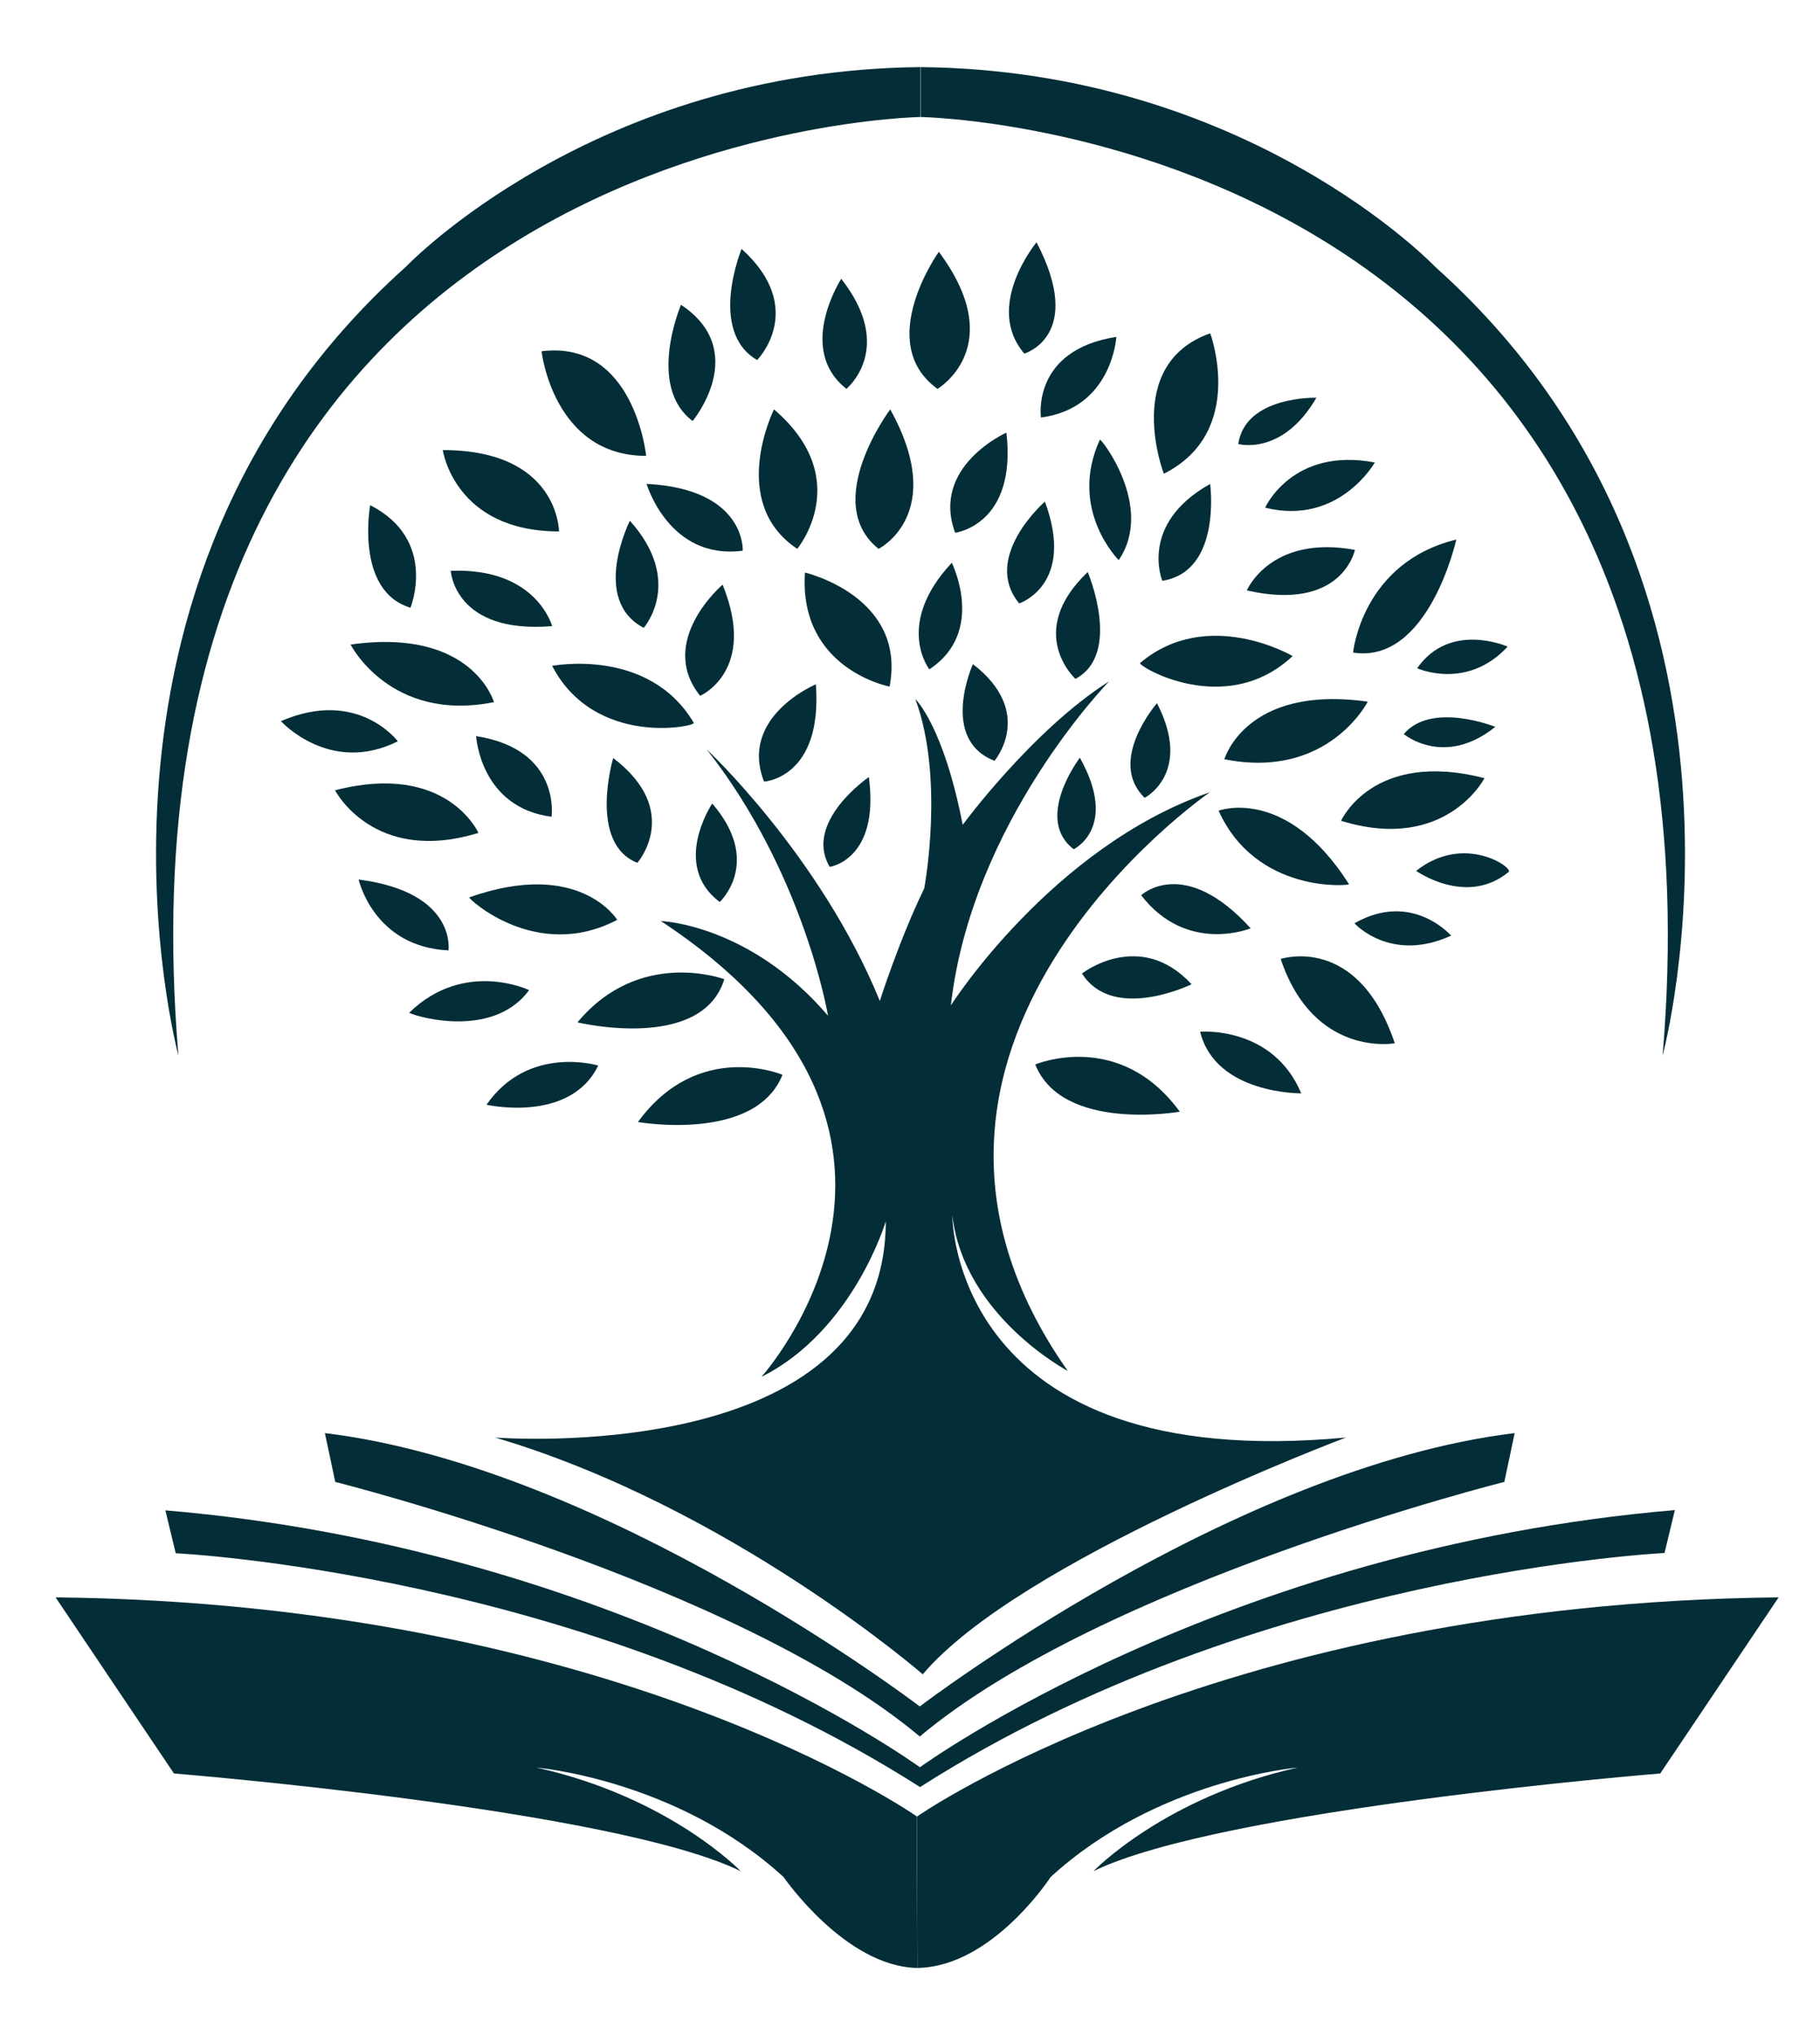 <?xml version="1.0" encoding="utf-8"?>
<!-- Generator: Adobe Illustrator 25.4.8, SVG Export Plug-In . SVG Version: 6.00 Build 0)  -->
<svg version="1.1" id="Layer_1" xmlns="http://www.w3.org/2000/svg" xmlns:xlink="http://www.w3.org/1999/xlink" x="0px" y="0px"
	 viewBox="0 0 220 246" enable-background="new 0 0 220 246" xml:space="preserve">
<path fill="#032E37" d="M53.522,54.397c0,0,1.405,9.834,14.048,9.834C67.57,64.231,67.57,54.397,53.522,54.397z"/>
<path fill="#032E37" d="M65.463,42.456c0,0,1.405,12.643,12.643,12.643C78.107,55.1,76.702,41.051,65.463,42.456z"/>
<path fill="#032E37" d="M82.321,36.837c0,0-4.214,9.834,1.405,14.048C83.726,50.885,90.75,42.456,82.321,36.837z"/>
<path fill="#032E37" d="M93.56,49.48c0,0-5.619,11.239,2.81,16.858C96.369,66.338,103.393,57.909,93.56,49.48z"/>
<path fill="#032E37" d="M107.608,49.48c0,0-8.429,11.239-1.405,16.858C106.203,66.338,114.632,62.124,107.608,49.48z"/>
<path fill="#032E37" d="M121.656,52.29c0,0-9.155,4.061-6.202,12.1C115.454,64.39,122.936,63.484,121.656,52.29z"/>
<path fill="#032E37" d="M113.486,30.432c0,0-7.874,10.991-0.164,16.569C113.321,47.001,122.016,41.915,113.486,30.432z"/>
<path fill="#032E37" d="M125.296,29.285"/>
<path fill="#032E37" d="M125.296,29.285c0,0-6.398,7.71-1.476,13.451C123.82,42.736,131.202,40.603,125.296,29.285z"/>
<path fill="#032E37" d="M89.643,30.083c0,0-4.108,9.955,1.88,13.434C91.523,43.517,97.649,37.322,89.643,30.083z"/>
<path fill="#032E37" d="M101.687,33.701c0,0-5.5,8.492,0.627,13.295C102.313,46.998,108.299,42.125,101.687,33.701z"/>
<path fill="#032E37" d="M89.782,66.557c0,0,0.417-7.448-11.625-8.075C78.157,58.483,80.873,67.742,89.782,66.557z"/>
<path fill="#032E37" d="M87.346,70.665c0,0-8.005,6.822-2.714,13.434C84.632,84.1,91.593,81.107,87.346,70.665z"/>
<path fill="#032E37" d="M98.623,82.707c0,0-9.328,3.898-6.266,11.764C92.358,94.471,99.458,94.054,98.623,82.707z"/>
<path fill="#032E37" d="M105.027,93.915c0,0-7.936,5.43-4.733,10.859C100.294,104.774,106.351,103.939,105.027,93.915z"/>
<path fill="#032E37" d="M107.533,82.986c0,0-10.998-2.089-10.233-13.783C97.301,69.203,109.622,72.057,107.533,82.986z"/>
<path fill="#032E37" d="M112.337,80.898c0,0-4.247-5.43,2.714-12.878C115.051,68.02,119.229,76.373,112.337,80.898z"/>
<path fill="#032E37" d="M76.14,62.939c0,0-4.803,9.536,1.67,12.947C77.81,75.886,82.752,70.317,76.14,62.939z"/>
<path fill="#032E37" d="M83.866,87.371c0.256,0.433-11.973,2.994-17.125-6.892C66.741,80.481,78.437,78.182,83.866,87.371z"/>
<path fill="#032E37" d="M54.49,68.995c0,0,0.417,7.658,12.251,6.683C66.741,75.678,64.862,68.576,54.49,68.995z"/>
<path fill="#032E37" d="M44.745,61.059c0,0-1.88,10.372,4.873,12.391C49.618,73.45,52.959,65.236,44.745,61.059z"/>
<path fill="#032E37" d="M42.378,77.904c0,0,4.803,9.467,17.333,6.961C59.71,84.865,57.135,75.817,42.378,77.904z"/>
<path fill="#032E37" d="M57.552,88.973c0,0,0.487,8.631,9.119,9.745C66.673,98.718,67.855,90.573,57.552,88.973z"/>
<path fill="#032E37" d="M74.121,91.618c0,0-3.063,10.303,2.923,12.669C77.044,104.287,82.543,98.021,74.121,91.618z"/>
<path fill="#032E37" d="M86.093,97.117c0,0-5.012,7.448,0.905,11.903C86.998,109.02,92.219,104.217,86.093,97.117z"/>
<path fill="#032E37" d="M33.956,87.162c0,0,5.917,6.544,14.131,2.436C48.085,89.599,43.282,83.125,33.956,87.162z"/>
<path fill="#032E37" d="M40.498,95.517c0,0,4.664,9.05,17.333,5.152C57.832,100.667,54.002,92.035,40.498,95.517z"/>
<path fill="#032E37" d="M43.352,106.306c0,0,1.809,8.144,10.859,8.562C54.212,114.868,55.256,107.837,43.352,106.306z"/>
<path fill="#032E37" d="M56.718,108.464c-0.197,0.07,8.075,7.866,17.89,2.714C74.607,111.179,70.084,103.731,56.718,108.464z"/>
<path fill="#032E37" d="M49.478,122.385c-0.18,0.174,9.884,3.55,14.48-2.714C63.957,119.671,56.16,115.912,49.478,122.385z"/>
<path fill="#032E37" d="M58.806,133.523c0,0,10.094,2.297,13.505-4.733C72.31,128.79,63.888,126.215,58.806,133.523z"/>
<path fill="#032E37" d="M69.804,123.57c0,0,15.036,3.62,17.75-5.22C87.555,118.348,77.323,114.52,69.804,123.57z"/>
<path fill="#032E37" d="M77.113,135.612c0,0,14.2,2.506,17.472-5.708C94.587,129.904,84.423,125.588,77.113,135.612z"/>
<path fill="#032E37" d="M168.6,126.094c0,0-9.769,1.797-13.793-10.189C154.807,115.905,164.13,112.776,168.6,126.094z"/>
<path fill="#032E37" d="M146.29,40.282c0,0,4.431,11.924-5.608,16.979C140.682,57.259,135.619,44.08,146.29,40.282z"/>
<path fill="#032E37" d="M146.279,58.494c0,0,1.45,10.58-5.781,11.705C140.499,70.2,137.63,63.329,146.279,58.494z"/>
<path fill="#032E37" d="M137.816,80.13c-0.384,0.323,10.307,6.788,18.44-0.834C156.256,79.295,145.981,73.257,137.816,80.13z"/>
<path fill="#032E37" d="M163.78,66.459c0,0-1.485,7.523-13.066,4.903C150.714,71.362,153.568,64.594,163.78,66.459z"/>
<path fill="#032E37" d="M144.038,118.962c0,0-9.463,4.643-13.25-1.299C130.786,117.662,137.774,112.202,144.038,118.962z"/>
<path fill="#032E37" d="M165.334,84.806c0,0-4.803,9.467-17.333,6.961C148.001,91.769,150.577,82.719,165.334,84.806z"/>
<path fill="#032E37" d="M134.946,40.716c0,0-0.487,8.631-9.119,9.745C125.827,50.461,124.643,42.317,134.946,40.716z"/>
<path fill="#032E37" d="M131.483,69.134c0,0,4.198,9.894-1.485,12.917C129.997,82.051,123.831,76.442,131.483,69.134z"/>
<path fill="#032E37" d="M166.188,55.9c0,0-4.347,7.677-13.259,5.461C152.929,61.361,156.204,53.996,166.188,55.9z"/>
<path fill="#032E37" d="M179.441,94.057c0,0-4.664,9.05-17.333,5.152C162.108,99.209,165.936,90.577,179.441,94.057z"/>
<path fill="#032E37" d="M151.181,112.202c0,0-7.714,3.179-13.238-4C137.944,108.201,143.109,103.319,151.181,112.202z"/>
<path fill="#032E37" d="M163.066,106.868c0.112,0.176-11.206,1.219-15.764-8.886C147.303,97.982,155.456,94.904,163.066,106.868z"/>
<path fill="#032E37" d="M132.952,53.143c0.104-0.228,6.648,8.131,2.277,14.554C135.23,67.697,129.082,61.604,132.952,53.143z"/>
<path fill="#032E37" d="M157.292,132.145c0,0-10.351,0.14-12.221-7.447C145.072,124.698,153.846,123.936,157.292,132.145z"/>
<path fill="#032E37" d="M176.036,65.213c0,0-3.344,15.099-12.479,13.661C163.557,78.874,164.605,67.999,176.036,65.213z"/>
<path fill="#032E37" d="M142.613,134.366c0,0-14.2,2.506-17.472-5.708C125.142,128.658,135.304,124.342,142.613,134.366z"/>
<path fill="#032E37" d="M126.306,60.628c0,0-7.707,6.712-3.107,12.306C123.199,72.934,130.036,70.696,126.306,60.628z"/>
<path fill="#032E37" d="M117.605,80.269c0,0-4.102,9.075,2.61,11.685C120.215,91.954,125.188,86.111,117.605,80.269z"/>
<path fill="#032E37" d="M130.533,91.58c0,0-5.594,7.335-0.746,11.064C129.787,102.645,135.256,100.035,130.533,91.58z"/>
<path fill="#032E37" d="M139.856,84.992c0,0-6.091,6.961-1.492,11.437C138.364,96.428,144.206,93.446,139.856,84.992z"/>
<path fill="#032E37" d="M159.124,48.071c0,0-8.578-0.249-9.447,5.594C149.677,53.665,155.022,55.157,159.124,48.071z"/>
<path fill="#032E37" d="M182.246,78.156c0,0-6.961-3.107-10.939,2.61C171.307,80.766,177.275,83.501,182.246,78.156z"/>
<path fill="#032E37" d="M180.754,87.852c0,0-7.707-3.107-11.064,0.87C169.691,88.721,174.54,92.824,180.754,87.852z"/>
<path fill="#032E37" d="M182.371,105.38c0.575-0.476-5.345-4.724-11.188-0.124C171.183,105.255,177.275,109.606,182.371,105.38z"/>
<path fill="#032E37" d="M175.409,113.087c0,0-4.724-5.47-11.685-1.492C163.724,111.595,168.075,116.443,175.409,113.087z"/>
<path fill="#032E37" d="M92.042,166.414c0,0,26.652-29.514-12.163-55.095c0,0,10.733,0.358,20.213,11.448
	c0,0-2.862-17.173-14.668-32.197c0,0,13.773,12.879,20.929,30.409c0,0,2.325-7.335,5.366-13.595c0,0,2.505-13.236-1.073-22.896
	c0,0,3.398,3.22,5.725,15.204c0,0,8.406-11.448,17.709-17.351c0,0-16.636,16.993-19.139,39.174c0,0,12.163-19.139,31.304-25.758
	c0,0-44.718,30.767-17.173,69.941c0,0-12.521-6.618-13.953-18.783c0,0-0.178,31.304,47.582,26.831c0,0-39.532,14.846-51.158,28.621
	c0,0-23.254-20.213-51.695-28.621c0,0,47.223,3.757,47.223-26.116C107.067,147.632,103.132,160.868,92.042,166.414z"/>
<path fill="#032E37" d="M111.182,206.249c-0.173-0.132-38.001-28.934-71.909-33.039l1.252,5.903c0,0,48.475,12.163,70.656,30.767
	h0.004c22.181-18.603,70.656-30.767,70.656-30.767l1.252-5.903C149.185,177.316,111.356,206.117,111.182,206.249z"/>
<path fill="#032E37" d="M111.207,213.594v0.011c-0.816-0.59-36.929-26.46-91.218-31.058l1.252,5.188c0,0,49.37,2.325,89.975,28.262
	l0.004-0.006c40.605-25.937,89.985-28.286,89.985-28.286l1.252-5.188C147.542,187.168,111.207,213.594,111.207,213.594z"/>
<g>
	<path fill="#032E37" d="M6.717,193.066l14.31,21.286c0,0,53.126,4.293,68.509,11.806c0,0-8.586-8.945-24.686-12.521
		c0,0,16.993,1.432,29.872,13.236c0,0,7.455,10.84,16.172,10.983l-0.073-18.316C110.824,219.54,74.155,193.782,6.717,193.066z"/>
	<path fill="#032E37" d="M110.826,219.57l0.072,18.285c9.072-0.142,16.097-10.983,16.097-10.983
		c12.879-11.806,29.872-13.236,29.872-13.236c-16.099,3.578-24.686,12.521-24.686,12.521c15.383-7.513,68.509-11.806,68.509-11.806
		L215,193.065C147.565,193.782,110.826,219.57,110.826,219.57z"/>
</g>
<path fill="#032E37" d="M21.568,127.572"/>
<g>
	<path fill="#032E37" d="M49.077,32.231c-42.96,38.438-27.509,95.341-27.509,95.341c-9.421-111.923,89.688-113.43,89.688-113.43
		v-6.03C71.688,8.49,49.077,32.231,49.077,32.231z"/>
	<path fill="#032E37" d="M173.466,32.231c0,0-22.611-23.742-62.179-24.118v6.03c0,0,99.109,1.507,89.688,113.43
		C200.976,127.572,216.427,70.669,173.466,32.231z"/>
</g>
</svg>
